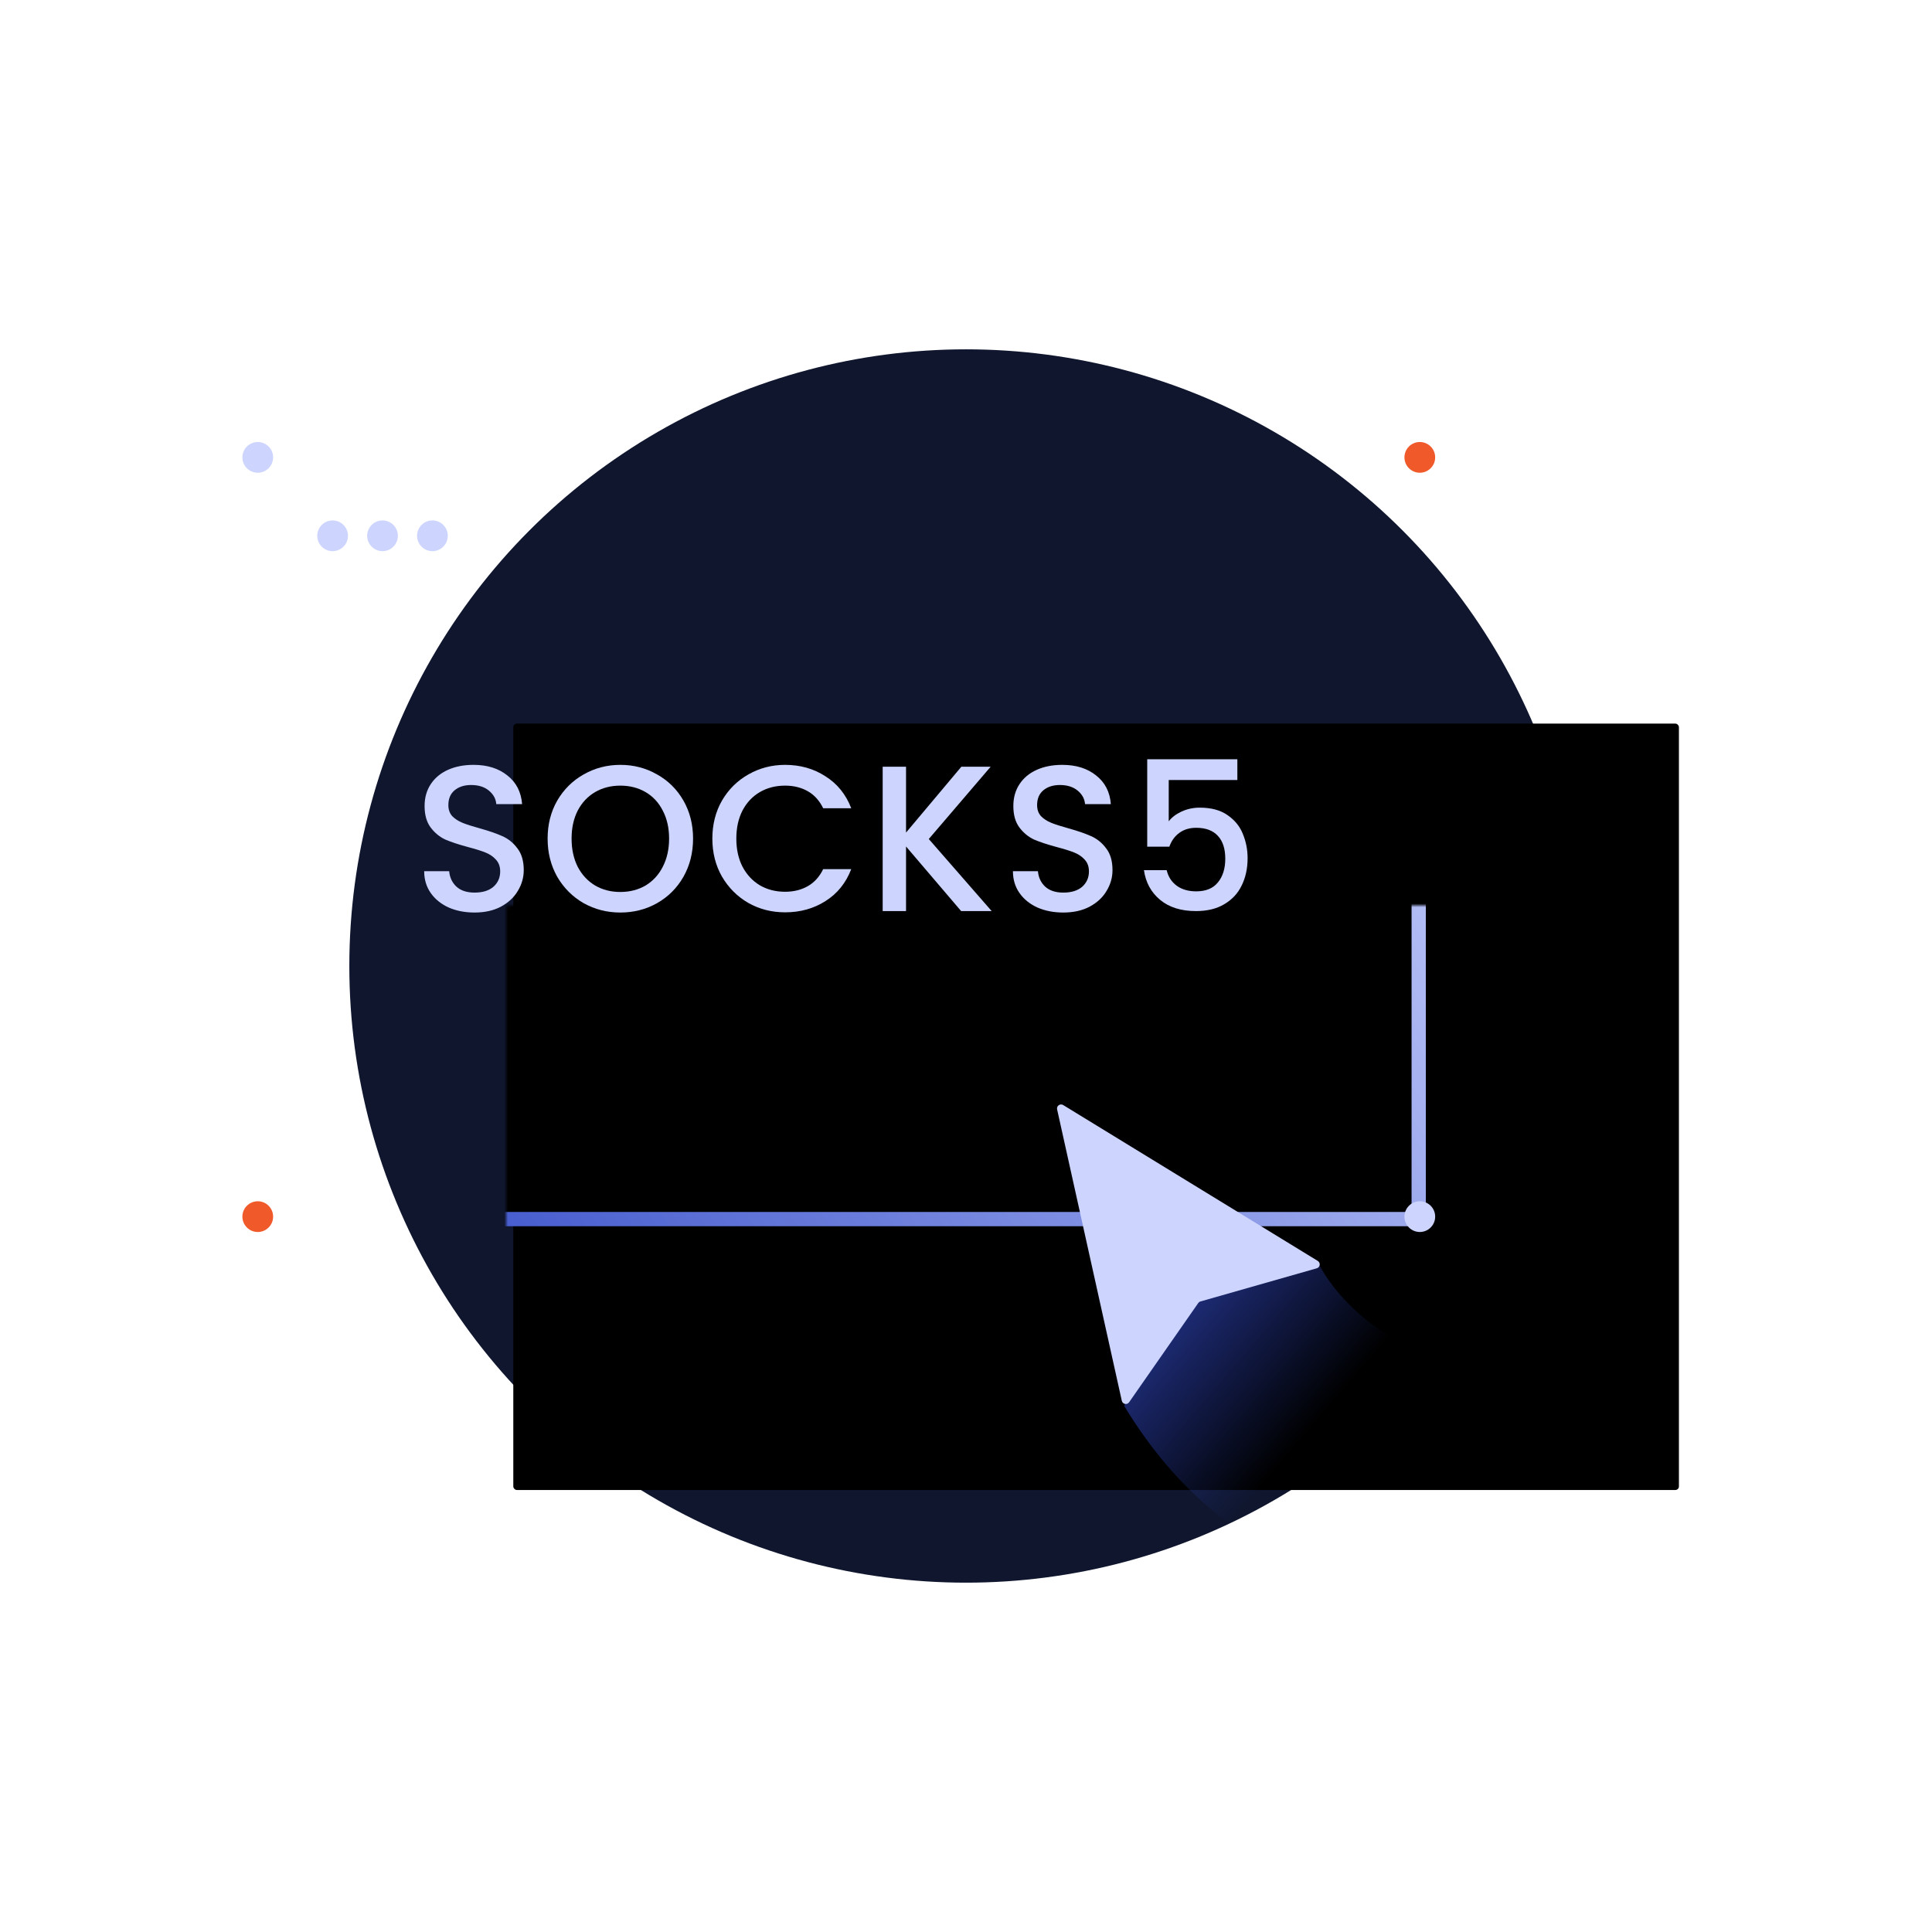 <svg width="542" height="542" viewBox="0 0 542 542" fill="none" xmlns="http://www.w3.org/2000/svg">
<g clip-path="url(#clip0_10580_41899)">
<g filter="url(#filter0_f_10580_41899)">
<circle cx="271" cy="271" r="173" fill="#0F162E"/>
</g>
<g filter="url(#filter1_i_10580_41899)">
<rect x="144" y="199" width="327" height="215" rx="1" fill="black"/>
</g>
<mask id="path-3-inside-1_10580_41899" fill="white">
<rect x="71" y="127" width="327" height="215" rx="1"/>
</mask>
<rect x="71" y="127" width="327" height="215" rx="1" fill="black" stroke="url(#paint0_linear_10580_41899)" stroke-width="4" mask="url(#path-3-inside-1_10580_41899)"/>
<path d="M133.138 256C130.456 256 128.042 255.534 125.896 254.602C123.751 253.631 122.065 252.271 120.839 250.523C119.613 248.775 119 246.736 119 244.405H126.011C126.165 246.153 126.835 247.59 128.023 248.717C129.249 249.843 130.954 250.407 133.138 250.407C135.398 250.407 137.161 249.863 138.425 248.775C139.689 247.649 140.322 246.211 140.322 244.463C140.322 243.104 139.919 241.997 139.115 241.142C138.348 240.288 137.371 239.627 136.184 239.161C135.034 238.695 133.425 238.19 131.356 237.646C128.751 236.947 126.624 236.248 124.977 235.549C123.368 234.811 121.988 233.684 120.839 232.169C119.69 230.654 119.115 228.635 119.115 226.11C119.115 223.779 119.69 221.74 120.839 219.992C121.988 218.244 123.598 216.904 125.667 215.972C127.736 215.039 130.13 214.573 132.85 214.573C136.72 214.573 139.881 215.564 142.333 217.545C144.823 219.487 146.203 222.167 146.471 225.585H139.23C139.115 224.109 138.425 222.847 137.161 221.798C135.896 220.749 134.23 220.225 132.161 220.225C130.283 220.225 128.751 220.71 127.563 221.682C126.375 222.653 125.782 224.051 125.782 225.877C125.782 227.12 126.145 228.149 126.873 228.965C127.64 229.742 128.598 230.363 129.747 230.829C130.896 231.295 132.467 231.8 134.46 232.344C137.103 233.082 139.249 233.82 140.896 234.558C142.582 235.296 144 236.442 145.149 237.996C146.337 239.511 146.931 241.55 146.931 244.114C146.931 246.173 146.375 248.115 145.264 249.94C144.191 251.766 142.601 253.242 140.494 254.369C138.425 255.456 135.973 256 133.138 256Z" fill="#CDD5FF"/>
<path d="M174.029 256C170.312 256 166.883 255.126 163.742 253.378C160.638 251.591 158.167 249.125 156.328 245.978C154.527 242.793 153.627 239.22 153.627 235.257C153.627 231.295 154.527 227.741 156.328 224.595C158.167 221.449 160.638 219.001 163.742 217.253C166.883 215.467 170.312 214.573 174.029 214.573C177.784 214.573 181.213 215.467 184.316 217.253C187.458 219.001 189.929 221.449 191.73 224.595C193.53 227.741 194.431 231.295 194.431 235.257C194.431 239.22 193.53 242.793 191.73 245.978C189.929 249.125 187.458 251.591 184.316 253.378C181.213 255.126 177.784 256 174.029 256ZM174.029 250.232C176.672 250.232 179.029 249.63 181.098 248.425C183.167 247.182 184.776 245.435 185.925 243.182C187.113 240.89 187.707 238.248 187.707 235.257C187.707 232.266 187.113 229.645 185.925 227.392C184.776 225.139 183.167 223.41 181.098 222.206C179.029 221.002 176.672 220.4 174.029 220.4C171.385 220.4 169.029 221.002 166.96 222.206C164.891 223.41 163.263 225.139 162.075 227.392C160.926 229.645 160.351 232.266 160.351 235.257C160.351 238.248 160.926 240.89 162.075 243.182C163.263 245.435 164.891 247.182 166.96 248.425C169.029 249.63 171.385 250.232 174.029 250.232Z" fill="#CDD5FF"/>
<path d="M199.843 235.257C199.843 231.295 200.744 227.741 202.544 224.595C204.383 221.449 206.855 219.001 209.958 217.253C213.1 215.467 216.529 214.573 220.245 214.573C224.498 214.573 228.272 215.641 231.567 217.778C234.9 219.875 237.314 222.866 238.808 226.751H230.935C229.9 224.614 228.464 223.022 226.625 221.973C224.785 220.924 222.659 220.4 220.245 220.4C217.602 220.4 215.245 221.002 213.176 222.206C211.108 223.41 209.479 225.139 208.291 227.392C207.142 229.645 206.567 232.266 206.567 235.257C206.567 238.248 207.142 240.87 208.291 243.123C209.479 245.376 211.108 247.124 213.176 248.367C215.245 249.571 217.602 250.173 220.245 250.173C222.659 250.173 224.785 249.649 226.625 248.6C228.464 247.551 229.9 245.959 230.935 243.822H238.808C237.314 247.707 234.9 250.698 231.567 252.795C228.272 254.893 224.498 255.942 220.245 255.942C216.491 255.942 213.062 255.068 209.958 253.32C206.855 251.533 204.383 249.066 202.544 245.92C200.744 242.774 199.843 239.22 199.843 235.257Z" fill="#CDD5FF"/>
<path d="M269.638 255.592L254.178 237.472V255.592H247.626V215.098H254.178V233.568L269.695 215.098H277.913L260.557 235.374L278.201 255.592H269.638Z" fill="#CDD5FF"/>
<path d="M298.305 256C295.623 256 293.209 255.534 291.063 254.602C288.918 253.631 287.232 252.271 286.006 250.523C284.78 248.775 284.167 246.736 284.167 244.405H291.178C291.331 246.153 292.002 247.59 293.19 248.717C294.416 249.843 296.121 250.407 298.305 250.407C300.565 250.407 302.327 249.863 303.592 248.775C304.856 247.649 305.488 246.211 305.488 244.463C305.488 243.104 305.086 241.997 304.281 241.142C303.515 240.288 302.538 239.627 301.35 239.161C300.201 238.695 298.592 238.19 296.523 237.646C293.918 236.947 291.791 236.248 290.144 235.549C288.535 234.811 287.155 233.684 286.006 232.169C284.856 230.654 284.282 228.635 284.282 226.11C284.282 223.779 284.856 221.74 286.006 219.992C287.155 218.244 288.764 216.904 290.833 215.972C292.902 215.039 295.297 214.573 298.017 214.573C301.887 214.573 305.048 215.564 307.5 217.545C309.99 219.487 311.369 222.167 311.638 225.585H304.396C304.281 224.109 303.592 222.847 302.327 221.798C301.063 220.749 299.396 220.225 297.327 220.225C295.45 220.225 293.918 220.71 292.73 221.682C291.542 222.653 290.948 224.051 290.948 225.877C290.948 227.12 291.312 228.149 292.04 228.965C292.807 229.742 293.764 230.363 294.914 230.829C296.063 231.295 297.634 231.8 299.626 232.344C302.27 233.082 304.416 233.82 306.063 234.558C307.749 235.296 309.166 236.442 310.316 237.996C311.504 239.511 312.097 241.55 312.097 244.114C312.097 246.173 311.542 248.115 310.431 249.94C309.358 251.766 307.768 253.242 305.661 254.369C303.592 255.456 301.14 256 298.305 256Z" fill="#CDD5FF"/>
<path d="M347.126 218.827H327.874V230.421C328.678 229.334 329.866 228.421 331.437 227.683C333.046 226.945 334.751 226.576 336.552 226.576C339.77 226.576 342.376 227.275 344.368 228.673C346.399 230.072 347.835 231.839 348.678 233.976C349.559 236.112 350 238.365 350 240.734C350 243.609 349.444 246.173 348.333 248.425C347.261 250.64 345.632 252.388 343.448 253.669C341.303 254.951 338.659 255.592 335.517 255.592C331.341 255.592 327.989 254.543 325.46 252.446C322.931 250.348 321.418 247.571 320.92 244.114H327.299C327.721 245.939 328.659 247.396 330.115 248.484C331.571 249.533 333.391 250.057 335.575 250.057C338.295 250.057 340.326 249.222 341.667 247.551C343.046 245.881 343.736 243.667 343.736 240.909C343.736 238.112 343.046 235.976 341.667 234.5C340.288 232.985 338.257 232.228 335.575 232.228C333.698 232.228 332.108 232.713 330.805 233.684C329.541 234.617 328.621 235.898 328.046 237.53H321.84V213H347.126V218.827Z" fill="#CDD5FF"/>
<path d="M72.311 132.622C74.692 132.622 76.622 130.692 76.622 128.311C76.622 125.93 74.692 124 72.311 124C69.93 124 68 125.93 68 128.311C68 130.692 69.93 132.622 72.311 132.622Z" fill="#CDD5FF"/>
<path d="M93.311 154.622C95.692 154.622 97.622 152.692 97.622 150.311C97.622 147.93 95.692 146 93.311 146C90.93 146 89 147.93 89 150.311C89 152.692 90.93 154.622 93.311 154.622Z" fill="#CDD5FF"/>
<path d="M107.311 154.622C109.692 154.622 111.622 152.692 111.622 150.311C111.622 147.93 109.692 146 107.311 146C104.93 146 103 147.93 103 150.311C103 152.692 104.93 154.622 107.311 154.622Z" fill="#CDD5FF"/>
<path d="M121.311 154.622C123.692 154.622 125.622 152.692 125.622 150.311C125.622 147.93 123.692 146 121.311 146C118.93 146 117 147.93 117 150.311C117 152.692 118.93 154.622 121.311 154.622Z" fill="#CDD5FF"/>
<path d="M72.311 345.622C74.692 345.622 76.622 343.692 76.622 341.311C76.622 338.93 74.692 337 72.311 337C69.93 337 68 338.93 68 341.311C68 343.692 69.93 345.622 72.311 345.622Z" fill="#F05929"/>
<path d="M398.311 345.622C400.692 345.622 402.622 343.692 402.622 341.311C402.622 338.93 400.692 337 398.311 337C395.93 337 394 338.93 394 341.311C394 343.692 395.93 345.622 398.311 345.622Z" fill="#CDD5FF"/>
<path d="M398.311 132.622C400.692 132.622 402.622 130.692 402.622 128.311C402.622 125.93 400.692 124 398.311 124C395.93 124 394 125.93 394 128.311C394 130.692 395.93 132.622 398.311 132.622Z" fill="#F05929"/>
<path d="M315.378 394.418C344.731 442.716 384.506 444.841 400.465 440.182L451.858 377.796C406.53 395.461 378.079 369.908 370.093 354.867L332.091 360.056L315.378 394.418Z" fill="url(#paint1_linear_10580_41899)"/>
<path d="M298.266 310.01C297.41 309.486 296.344 310.247 296.561 311.227L314.712 392.982C314.926 393.949 316.189 394.199 316.755 393.386L336.154 365.55C336.304 365.335 336.523 365.178 336.775 365.106L369.407 355.804C370.36 355.532 370.534 354.257 369.689 353.74L298.266 310.01Z" fill="#CDD5FF"/>
</g>
<defs>
<filter id="filter0_f_10580_41899" x="-2" y="-2" width="546" height="546" filterUnits="userSpaceOnUse" color-interpolation-filters="sRGB">
<feFlood flood-opacity="0" result="BackgroundImageFix"/>
<feBlend mode="normal" in="SourceGraphic" in2="BackgroundImageFix" result="shape"/>
<feGaussianBlur stdDeviation="50" result="effect1_foregroundBlur_10580_41899"/>
</filter>
<filter id="filter1_i_10580_41899" x="144" y="199" width="327" height="219" filterUnits="userSpaceOnUse" color-interpolation-filters="sRGB">
<feFlood flood-opacity="0" result="BackgroundImageFix"/>
<feBlend mode="normal" in="SourceGraphic" in2="BackgroundImageFix" result="shape"/>
<feColorMatrix in="SourceAlpha" type="matrix" values="0 0 0 0 0 0 0 0 0 0 0 0 0 0 0 0 0 0 127 0" result="hardAlpha"/>
<feOffset dy="4"/>
<feGaussianBlur stdDeviation="42"/>
<feComposite in2="hardAlpha" operator="arithmetic" k2="-1" k3="1"/>
<feColorMatrix type="matrix" values="0 0 0 0 0.192 0 0 0 0 0.286 0 0 0 0 0.776 0 0 0 1 0"/>
<feBlend mode="normal" in2="shape" result="effect1_innerShadow_10580_41899"/>
</filter>
<linearGradient id="paint0_linear_10580_41899" x1="71" y1="342" x2="398" y2="127" gradientUnits="userSpaceOnUse">
<stop stop-color="#3149C6"/>
<stop offset="1" stop-color="#CDD5FF"/>
</linearGradient>
<linearGradient id="paint1_linear_10580_41899" x1="447.5" y1="460" x2="310" y2="342" gradientUnits="userSpaceOnUse">
<stop offset="0.546" stop-color="#3149C6" stop-opacity="0"/>
<stop offset="1" stop-color="#3149C6"/>
</linearGradient>
<clipPath id="clip0_10580_41899">
<rect width="542" height="542" fill="white"/>
</clipPath>
</defs>
</svg>